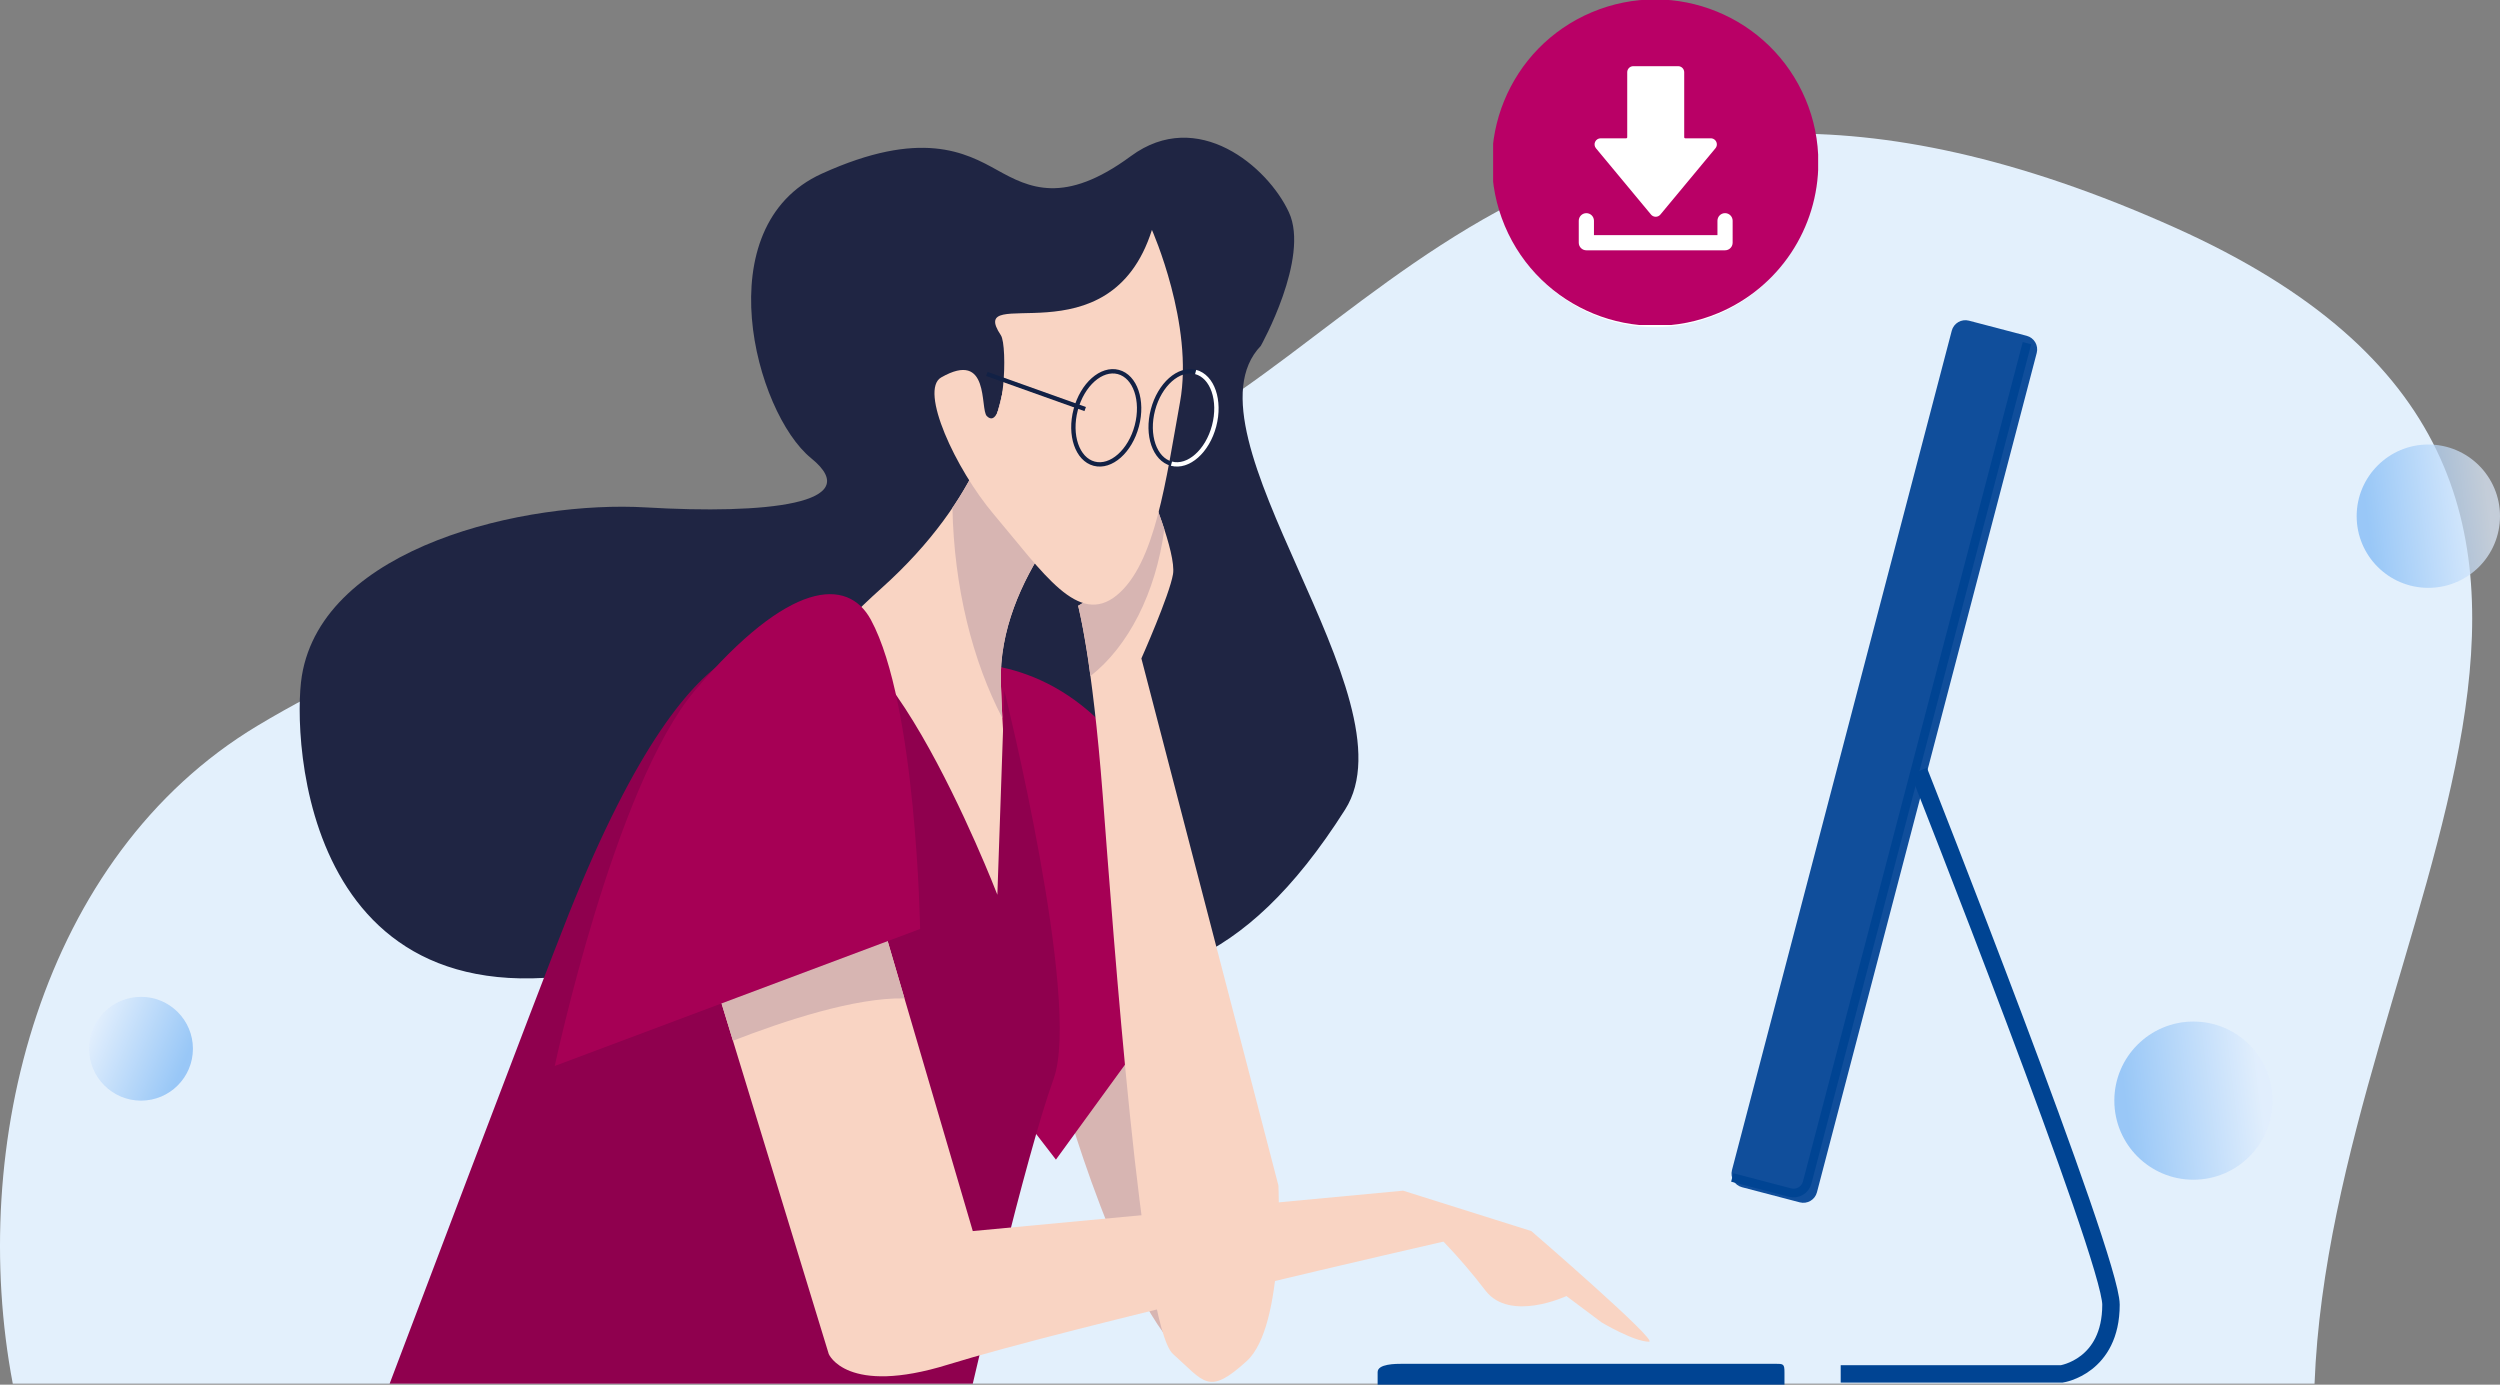 <?xml version="1.0" encoding="UTF-8"?><svg id="Ebene_1" xmlns="http://www.w3.org/2000/svg" xmlns:xlink="http://www.w3.org/1999/xlink" viewBox="0 0 643.56 356.441"><rect x="0" y="0" width="643.56" height="356.441" fill="#808080" stroke="none"/><defs><style>.cls-1,.cls-2,.cls-3,.cls-4,.cls-5{fill:none;}.cls-6{clip-path:url(#clippath);}.cls-2{stroke-width:2.247px;}.cls-2,.cls-3{stroke:#004493;}.cls-2,.cls-3,.cls-4,.cls-5{stroke-miterlimit:10;}.cls-7{fill:#f9d4c3;}.cls-8{fill:#004493;}.cls-9{fill:#e3f0fc;}.cls-10{fill:#fff;}.cls-11{fill:#8f004e;}.cls-12{fill:#b90066;}.cls-13{fill:#a60055;}.cls-14{fill:#d7b5b2;}.cls-15{fill:#1f2543;}.cls-16{fill:#104e9b;}.cls-3{stroke-width:4.493px;}.cls-17{clip-path:url(#clippath-1);}.cls-18{clip-path:url(#clippath-4);}.cls-19{clip-path:url(#clippath-3);}.cls-20{clip-path:url(#clippath-2);}.cls-4{stroke:#fff;}.cls-4,.cls-5{stroke-width:1.123px;}.cls-5{stroke:#122145;}.cls-21{fill:url(#Unbenannter_Verlauf_3);}.cls-21,.cls-22,.cls-23{isolation:isolate;opacity:.71;}.cls-22{fill:url(#Unbenannter_Verlauf_2);}.cls-23{fill:url(#Unbenannter_Verlauf);}</style><clipPath id="clippath"><rect class="cls-1" y="34.398" width="636.41" height="322.043"/></clipPath><clipPath id="clippath-1"><rect class="cls-1" x="384.365" width="83.67" height="83.67"/></clipPath><clipPath id="clippath-2"><path class="cls-1" d="m625.111,114.427c10.189,0,18.449,8.26,18.449,18.449s-8.26,18.449-18.449,18.449-18.449-8.26-18.449-18.449c.003-10.188,8.261-18.446,18.449-18.449"/></clipPath><linearGradient id="Unbenannter_Verlauf" x1="120.26" y1="432.467" x2="119.41" y2="432.361" gradientTransform="translate(-3796.867 16089.36) scale(36.901 -36.901)" gradientUnits="userSpaceOnUse"><stop offset="0" stop-color="#e0edfd"/><stop offset="1" stop-color="#7ab6f5"/></linearGradient><clipPath id="clippath-3"><path class="cls-1" d="m564.638,262.972c11.243,0,20.358,9.115,20.358,20.358s-9.115,20.358-20.358,20.358-20.358-9.115-20.358-20.358v-.002c.002-11.242,9.116-20.355,20.358-20.356"/></clipPath><linearGradient id="Unbenannter_Verlauf_2" x1="121.746" y1="432.856" x2="120.895" y2="432.751" gradientTransform="translate(-4375.189 17905.362) scale(40.718 -40.716)" gradientUnits="userSpaceOnUse"><stop offset="0" stop-color="#e0edfd"/><stop offset="1" stop-color="#7ab6f5"/></linearGradient><clipPath id="clippath-4"><path class="cls-1" d="m36.305,256.61c7.379.001,13.359,5.983,13.358,13.362-.001,7.379-5.983,13.359-13.362,13.358-7.379-.001-13.359-5.983-13.358-13.362h0c.002-7.379,5.984-13.359,13.362-13.358"/></clipPath><linearGradient id="Unbenannter_Verlauf_3" x1="121.326" y1="431.812" x2="122.185" y2="431.449" gradientTransform="translate(-3217.901 11803.243) scale(26.721 -26.721)" gradientUnits="userSpaceOnUse"><stop offset="0" stop-color="#e0edfd"/><stop offset="1" stop-color="#7ab6f5"/></linearGradient></defs><g id="Gruppe_2550"><g id="Gruppe_2548"><g class="cls-6"><g id="Gruppe_2547"><path id="Pfad_5465" class="cls-9" d="m559.937,58.615c-163.509-73.342-208.451,41.383-278.6,61.554-52.452,15.08-144.9,24.506-215.068,66.66C10.359,220.419-8.314,295.077,3.287,356.187h592.532c4.6-118.009,108.8-232.673-35.882-297.572"/><path id="Pfad_5466" class="cls-14" d="m273.927,282.541s18.99,67.822,37.979,70.535-8.139-100.376-10.85-110.323-27.129,39.788-27.129,39.788"/><path id="Pfad_5467" class="cls-15" d="m324.567,89.024s12.659-22.606,7.234-34.361-23.515-27.131-40.693-14.469-26.222,8.137-34.364,3.615-19.64-10.721-45.214.905c-29.844,13.564-17.181,61.495-2.713,73.248s-11.756,14.468-42.5,12.659-83.193,9.948-88.62,43.406c-2.5,15.409,0,95.854,84.1,74.152,84.1-21.702,131.123,44.309,184.474-39.788,18.235-28.744-43.405-96.759-21.7-119.367"/><path id="Pfad_5468" class="cls-13" d="m241.372,171.314s19.9-4.522,38.884,11.757c18.984,16.279,30.145,62.395,30.145,62.395l-38.583,53.051-39.486-51.243s-25.321-80.482,9.043-75.96"/><path id="Pfad_5469" class="cls-7" d="m295.629,125.195s7.235,17.181,6.331,22.607-8.14,21.7-8.14,21.7l35.268,135.643s1.809,36.171-8.139,45.214-10.852,5.425-18.989-1.809-15.373-108.515-18.086-143.782-6.33-48.831-6.33-48.831c0,0,9.043-5.426,12.659-7.235s4.522-20.8,5.426-23.511"/><path id="Pfad_5470" class="cls-7" d="m283.874,123.388c-2.713,1.808-27.129,25.32-26.224,52.449.905,27.129,2.713,27.128,1.809,36.172s2.712,37.075-18.086,52.448c-5.863,4.334-14.468-45.214-22.607-70.534-6.094-18.96-18.086-18.99,8.139-42.5s30.745-46.12,32.552-57.877,24.415,29.842,24.415,29.842"/><path id="Pfad_5471" class="cls-11" d="m203.393,168.601s-22.125-20.45-56.97,66.664c-7.235,18.086-46.119,120.918-46.119,120.918h150.112s13.563-58.526,20.8-78.42c7.237-19.894-12.659-99.948-12.659-99.948l-1.813,52.515s-34.364-89.16-53.353-61.729"/><path id="Pfad_5472" class="cls-7" d="m179.882,239.136l33.459,109.42s4.521,10.85,30.745,2.712c30.863-9.577,127.5-31.65,127.5-31.65,3.852,4.014,7.475,8.241,10.853,12.661,6.33,8.138,20.8,1.356,20.8,1.356l9.044,6.782s8.345,4.974,12.207,4.974c2.713,0-30.294-28.485-30.294-28.485l-33.007-10.4-110.774,10.4-28.936-98.569-41.597,20.799Z"/><path id="Pfad_5473" class="cls-16" d="m467.724,306.931c-.506,1.932-2.483,3.088-4.416,2.582,0,0,0,0,0,0l-14.872-3.894c-1.932-.506-3.088-2.482-2.583-4.414l56.578-216.075c.505-1.932,2.482-3.089,4.414-2.584l14.871,3.9c1.931.505,3.087,2.478,2.585,4.409l-56.577,216.076Z"/><path id="Pfad_5474" class="cls-2" d="m521.787,88.341l-56.575,216.076c-.506,1.932-2.483,3.088-4.416,2.582,0,0,0,0,0,0l-14.875-3.893"/><path id="Pfad_5475" class="cls-3" d="m493.944,198.481s49.475,125.244,49.475,137.372c0,15.938-12.675,17.821-12.675,17.821h-56.906"/><path id="Pfad_5476" class="cls-14" d="m259.458,93.546c-1.816,13.333-6.704,26.062-14.279,37.183.416,20.535,5.16,39.329,12.847,54.117-.135-2.624-.263-5.6-.377-9.009-.9-27.129,23.511-50.641,26.224-52.449,0,0-22.606-41.6-24.415-29.842"/><path id="Pfad_5477" class="cls-14" d="m299.722,136.24c-1.835-5.68-4.092-11.043-4.092-11.043-.905,2.712-1.809,21.7-5.426,23.511s-12.659,7.234-12.659,7.234c1.381,5.969,2.436,12.008,3.161,18.092,9.69-7.556,16.833-21.344,19.016-37.79"/><path id="Pfad_5478" class="cls-7" d="m296.534,59.183s10.852,24.415,7.234,44.309-6.33,41.6-16.276,49.737-18.826-5.643-31.65-20.8c-9.948-11.757-19.226-32.032-13.564-35.266,12.659-7.235,9.947,8.139,11.755,9.948,4.522,4.521,5.426-18.087,3.617-20.8-9.33-14,28.033,7.234,38.884-27.129"/><path id="Pfad_5479" class="cls-5" d="m292.647,109.637c-1.718,6.52-6.635,10.875-10.982,9.728s-6.475-7.36-4.757-13.879,6.636-10.875,10.982-9.729,6.477,7.359,4.757,13.88Z"/><path id="Pfad_5480" class="cls-5" d="m312.541,109.637c-1.719,6.52-6.636,10.875-10.982,9.728s-6.476-7.36-4.757-13.879,6.631-10.874,10.983-9.729,6.475,7.359,4.756,13.88Z"/><path id="Pfad_5481" class="cls-4" d="m307.787,95.757c4.346,1.147,6.475,7.359,4.757,13.88s-6.636,10.875-10.982,9.728"/><line id="Linie_117" class="cls-5" x1="279.353" y1="105.303" x2="254.033" y2="96.26"/><path id="Pfad_5482" class="cls-14" d="m188.682,267.914c13.135-5.11,31.53-11.185,44.151-10.9l-8.149-27.759-43.3,14.786,7.298,23.873Z"/><path id="Pfad_5483" class="cls-13" d="m142.805,274.403l94.049-35.267s-.9-57.874-12.659-79.577c-6-11.075-21.107-10.214-45.214,18.085-20.8,24.416-36.172,96.759-36.172,96.759"/><path id="Pfad_5484" class="cls-8" d="m459.365,356.441v-3.217c0-2.135-.285-2.154-2.421-2.154h-95.657c-2.135,0-6.653.019-6.653,2.154v3.217h104.731Z"/></g></g></g><ellipse id="Ellipse_66" class="cls-10" cx="426.075" cy="42.222" rx="41.5" ry="42"/><g id="Gruppe_2543"><g class="cls-17"><g id="Gruppe_2542"><path id="Pfad_5455" class="cls-12" d="m464.793,25.56c-9.001-21.378-33.628-31.412-55.007-22.411-21.378,9.001-31.412,33.628-22.411,55.007,9.001,21.378,33.628,31.412,55.007,22.411,15.574-6.557,25.701-21.809,25.702-38.707.008-5.599-1.111-11.143-3.291-16.3m-54.167,10.943c.258-.549.81-.9,1.417-.9h6.569c.152,0,.274-.123.275-.275v-16.729c0-.864.701-1.565,1.565-1.565h11.537c.864-.002,1.566.698,1.568,1.562,0,.001,0,.002,0,.003v16.728c0,.152.123.274.275.275h6.568c.864.002,1.563.705,1.561,1.569,0,.364-.129.716-.361.996l-14.176,17.068c-.552.665-1.539.756-2.204.204-.074-.062-.143-.13-.204-.204l-14.177-17.067c-.388-.467-.471-1.116-.213-1.665m35.4,25.978c0,1.08-.876,1.956-1.956,1.956h-35.7c-1.08,0-1.956-.876-1.956-1.956h0v-5.652c0-1.08.876-1.956,1.956-1.956s1.956.876,1.956,1.956h0v3.7h31.79v-3.7c0-1.08.874-1.957,1.954-1.958s1.957.874,1.958,1.954v.003l-.002,5.652Z"/></g></g></g><g class="cls-20"><g id="Gruppe_521"><rect id="Rechteck_152" class="cls-23" x="606.659" y="114.425" width="36.901" height="36.901"/></g></g><g class="cls-19"><g id="Gruppe_517"><rect id="Rechteck_150" class="cls-22" x="544.279" y="262.973" width="40.718" height="40.716"/></g></g><g class="cls-18"><g id="Gruppe_519"><rect id="Rechteck_151" class="cls-21" x="22.945" y="256.608" width="26.721" height="26.721"/></g></g></g></svg>